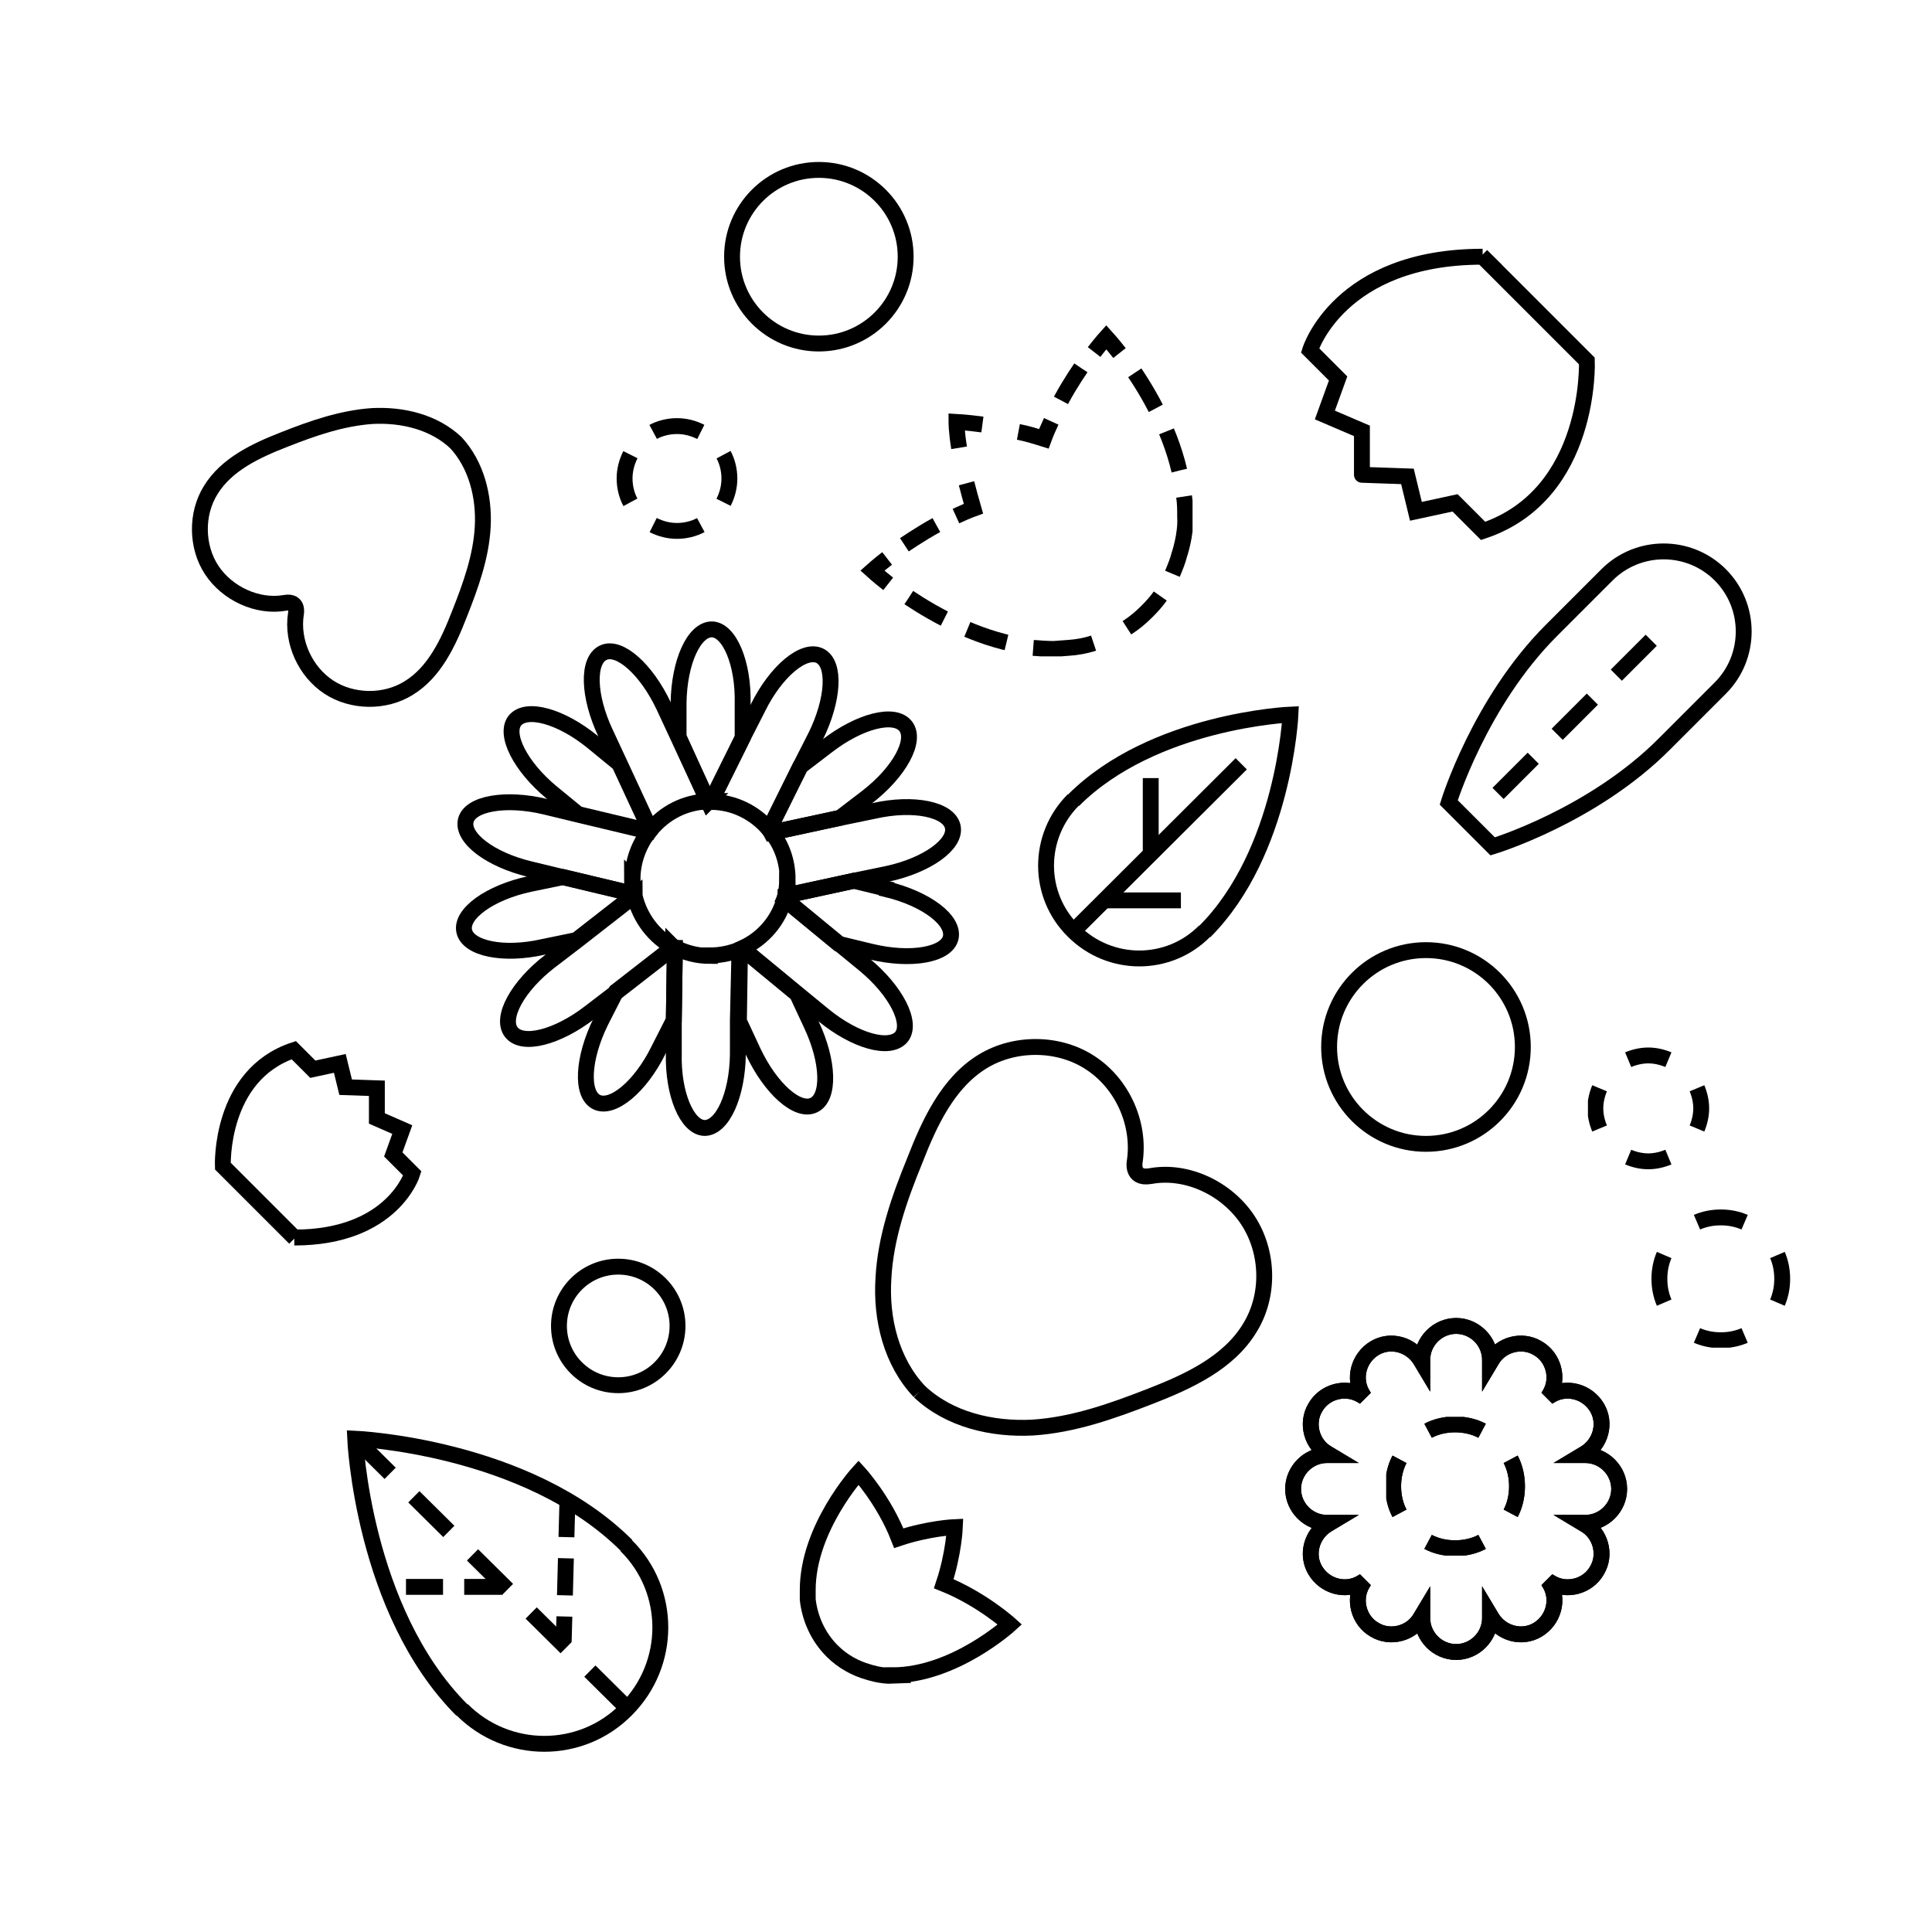 <?xml version="1.0" encoding="UTF-8"?><svg id="b" xmlns="http://www.w3.org/2000/svg" xmlns:xlink="http://www.w3.org/1999/xlink" viewBox="0 0 365 365"><defs><style>.i,.j,.k,.l,.m,.n,.o,.p,.q{fill:none;}.j,.k,.l,.m,.n,.o,.p,.q{stroke:#000;stroke-width:3px;}.j,.k,.l,.m,.q{stroke-miterlimit:10;}.k{stroke-dasharray:0 0 7.2 4.2;}.l{stroke-dasharray:0 0 7.1 4.1;}.m{stroke-dasharray:0 0 7.8 4.8;}.n{stroke-dasharray:0 0 7 4;}.n,.p{stroke-miterlimit:9;}.r{clip-path:url(#h);}.s{clip-path:url(#g);}.t{clip-path:url(#e);}.u{clip-path:url(#f);}.v{clip-path:url(#d);}.w{clip-path:url(#c);}.p{stroke-dasharray:0 0 9.3 6.3;}.q{stroke-dasharray:0 0 9.4 6.4;}</style><clipPath id="c"><rect class="i" x="261.9" y="267.7" width="26.2" height="26.2"/></clipPath><clipPath id="d"><rect class="i" x="300" y="197.9" width="38.2" height="56.7"/></clipPath><clipPath id="e"><rect class="i" x="261.9" y="267.7" width="26.2" height="26.2"/></clipPath><clipPath id="f"><rect class="i" x="162.5" y="61.2" width="62.8" height="62.8"/></clipPath><clipPath id="g"><rect class="i" x="271.5" y="136.2" width="47.4" height="3" transform="translate(-10.9 249.1) rotate(-45)"/></clipPath><clipPath id="h"><rect class="i" x="116.4" y="79" width="22.9" height="22.9"/></clipPath></defs><path class="o" d="m173.7,262.9c-5.3-5.6-7.3-13.7-6.8-21.4.4-7.7,3-15.1,5.9-22.2,2.8-7.2,6.3-14.8,12.9-18.8,6.1-3.7,14.4-3.6,20.3.3,6,3.9,9.4,11.4,8.4,18.5,0,0-.8,3.5,2.9,2.9,7-1.3,14.6,2.4,18.5,8.4,3.9,6,4.1,14.2.3,20.3-4,6.6-11.6,10.1-18.8,12.9-7.2,2.8-14.5,5.4-22.2,5.9-7.7.4-15.8-1.5-21.4-6.8"/><path class="o" d="m86.1,83.6c3.9,4.2,5.4,10.2,5.1,15.9s-2.3,11.2-4.4,16.5c-2.1,5.4-4.7,11-9.6,14-4.5,2.8-10.7,2.7-15.1-.2-4.4-2.9-7-8.5-6.2-13.8,0,0,.6-2.6-2.1-2.1-5.2.9-10.9-1.8-13.8-6.2s-3-10.6-.2-15.1c3-4.9,8.6-7.5,14-9.6,5.3-2.1,10.8-4,16.5-4.4,5.7-.3,11.7,1.1,15.9,5.1"/><path class="o" d="m325,108.6h0c-5.9-5.9-15.5-5.9-21.4,0l-10.5,10.5c-13.6,13.6-19.4,32.5-19.4,32.5l8.3,8.3s18.9-5.7,32.5-19.4l10.5-10.5c5.9-5.9,5.9-15.5,0-21.4Z"/><path class="o" d="m168.6,316.5c11.7,0,22.2-9.6,22.2-9.6,0,0-5.3-4.8-12.5-7.7,1.9-5.7,2.1-10.7,2.1-10.7,0,0-4.9.2-10.6,2.1-2.8-7.2-7.6-12.4-7.6-12.4,0,0-9.6,10.5-9.6,22.2v1.8c.4,3.5,1.9,7,4.6,9.7,2,2,4.4,3.3,6.9,4,0,0,2.4.8,4.6.7Z"/><path class="o" d="m280.1,48.5c-27.2,0-32.6,17.7-32.6,17.7l5.3,5.3-2.5,6.9,7,3v8.3c-.1,0,8.6.3,8.6.3l1.6,6.6,7.4-1.6,5.3,5.3c20.6-6.9,19.6-32.1,19.6-32.1l-19.9-19.9Z"/><path class="o" d="m55.6,233.8c18.6,0,22.3-12.1,22.3-12.1l-3.6-3.6,1.7-4.7-4.8-2.1v-5.7c0,0-5.9-.2-5.9-.2l-1.1-4.5-5.1,1.1-3.6-3.6c-14.1,4.7-13.4,21.9-13.4,21.9l13.6,13.6Z"/><path class="o" d="m167.5,167.9l-6.2-1.5-12.9,2.8c0,.2-.1.5-.2.7l10.2,8.4,6.2,1.5c7.5,1.8,14.2.6,15-2.6.8-3.3-4.6-7.4-12.1-9.2Z"/><path class="o" d="m139.8,179.5l-.2,13.4,2.7,5.8c3.3,7,8.4,11.5,11.4,10.1,3.1-1.4,2.9-8.2-.4-15.2l-2.7-5.8-10.3-8.5c-.2,0-.4.2-.5.3Z"/><path class="o" d="m127.2,178.9l-10.8,8.4-2.9,5.7c-3.4,6.9-3.8,13.7-.8,15.2s8.3-2.9,11.7-9.8l2.9-5.7.2-13.6c-.1,0-.2-.1-.3-.2Z"/><path class="o" d="m119.8,168.9l-13.4-3.2-6.3,1.3c-7.5,1.6-13.1,5.6-12.4,8.9s7.4,4.7,14.9,3l6.3-1.3,10.9-8.5c0,0,0-.1,0-.2Z"/><path class="o" d="m122.8,156.8l-5.8-12.5-5-4.1c-6-4.9-12.5-6.7-14.7-4.1-2.1,2.6,1,8.7,6.9,13.6l5,4.1,13.4,3.2c0,0,.1-.2.2-.2Z"/><path class="o" d="m145.7,157.3l13-2.8,5.1-3.9c6.1-4.7,9.4-10.7,7.3-13.4-2.1-2.7-8.7-1-14.8,3.7l-5.1,3.9-5.9,11.9c.1.2.3.4.4.6Z"/><path class="o" d="m134.1,151.5c0,0,.1,0,.2,0l6-12.1v-6.4c.2-7.7-2.5-14-5.8-14.1-3.4,0-6.2,6.2-6.3,13.9v6.4c0,0,5.6,12.3,5.6,12.3.1,0,.2,0,.3,0Z"/><path class="o" d="m134.1,180.6c-2.4,0-4.6-.6-6.6-1.6l-.2,13.6v6.4c-.2,7.7,2.5,14,5.8,14.1,3.4,0,6.2-6.2,6.3-13.9v-6.4c0,0,.3-13.4.3-13.4-1.7.7-3.6,1.1-5.6,1.1Z"/><path class="o" d="m119.9,169.2l-10.9,8.5-5.1,3.9c-6.1,4.7-9.4,10.7-7.3,13.4,2.1,2.7,8.7,1,14.8-3.7l5.1-3.9,10.8-8.4c-3.7-2-6.4-5.5-7.4-9.7Z"/><path class="o" d="m140.3,179.2l10.3,8.5,5,4.1c6,4.9,12.5,6.7,14.7,4.1,2.1-2.6-1-8.7-6.9-13.6l-5-4.1-10.2-8.4c-1.1,4.1-4,7.5-7.9,9.3Z"/><path class="o" d="m133.8,151.5l-5.7-12.3-2.7-5.8c-3.3-7-8.4-11.5-11.4-10.1-3.1,1.4-2.9,8.2.4,15.2l2.7,5.8,5.8,12.5c2.6-3.2,6.5-5.3,11-5.4Z"/><path class="o" d="m119.5,166.1c0-3.4,1.2-6.5,3.1-9l-13.4-3.2-6.2-1.5c-7.5-1.8-14.2-.6-15,2.6-.8,3.3,4.6,7.4,12.1,9.2l6.2,1.5,13.4,3.2c-.2-.9-.3-1.9-.3-2.9Z"/><path class="o" d="m145.3,156.7l5.9-11.9,2.9-5.7c3.4-6.9,3.8-13.7.8-15.2-3-1.5-8.3,2.9-11.7,9.8l-2.9,5.7-6,12.1c4.4,0,8.4,2.1,11,5.2Z"/><path class="o" d="m148.7,166.1c0,1.1-.1,2.1-.3,3.1l12.9-2.8,6.3-1.3c7.5-1.6,13.1-5.6,12.4-8.9-.7-3.3-7.4-4.7-14.9-3l-6.3,1.3-13,2.8c1.9,2.4,3,5.5,3,8.8Z"/><path class="o" d="m305.9,281.3c0-3.5-2.9-6.4-6.4-6.4h-.6l.5-.3c3-1.8,4.1-5.7,2.3-8.7h0c-1.8-3-5.7-4.1-8.7-2.3l-.5.3.3-.5c1.8-3,.7-7-2.3-8.7h0c-3-1.8-7-.7-8.7,2.3l-.3.5v-.6c0-3.5-2.9-6.4-6.4-6.4s-6.4,2.9-6.4,6.4v.6l-.3-.5c-1.8-3-5.7-4.1-8.7-2.3-3,1.8-4.1,5.7-2.3,8.7l.3.5-.5-.3c-3-1.8-7-.7-8.7,2.3h0c-1.8,3-.7,7,2.3,8.7l.5.3h-.6c-3.5,0-6.4,2.9-6.4,6.4s2.9,6.4,6.4,6.4h.6l-.5.3c-3,1.8-4.1,5.7-2.3,8.7h0c1.8,3,5.7,4.1,8.7,2.3l.5-.3-.3.5c-1.8,3-.7,7,2.3,8.7,3,1.8,7,.7,8.7-2.3l.3-.5v.6c0,3.5,2.9,6.4,6.4,6.4s6.4-2.9,6.4-6.4v-.6l.3.5c1.8,3,5.7,4.1,8.7,2.3h0c3-1.8,4.1-5.7,2.3-8.7l-.3-.5.5.3c3,1.8,7,.7,8.7-2.3,1.8-3,.7-7-2.3-8.7l-.5-.3h.6c3.5,0,6.4-2.9,6.4-6.4Z"/><g class="w"><path class="j" d="m285.4,285.9c.8-1.5,1.2-3.3,1.2-5.1s-.4-3.6-1.2-5.1m-15.6,15.6c1.5.8,3.3,1.2,5.1,1.2s3.6-.4,5.1-1.2m-15.6-15.6c-.8,1.5-1.2,3.3-1.2,5.1s.4,3.6,1.2,5.1m15.6-15.6c-1.5-.8-3.3-1.2-5.1-1.2s-3.6.4-5.1,1.2"/></g><path class="o" d="m305.9,281.3c0-3.5-2.9-6.4-6.4-6.4h-.6l.5-.3c3-1.8,4.1-5.7,2.3-8.7h0c-1.8-3-5.7-4.1-8.7-2.3l-.5.3.3-.5c1.8-3,.7-7-2.3-8.7h0c-3-1.8-7-.7-8.7,2.3l-.3.5v-.6c0-3.5-2.9-6.4-6.4-6.4s-6.4,2.9-6.4,6.4v.6l-.3-.5c-1.8-3-5.7-4.1-8.7-2.3-3,1.8-4.1,5.7-2.3,8.7l.3.5-.5-.3c-3-1.8-7-.7-8.7,2.3h0c-1.8,3-.7,7,2.3,8.7l.5.3h-.6c-3.5,0-6.4,2.9-6.4,6.4s2.9,6.4,6.4,6.4h.6l-.5.3c-3,1.8-4.1,5.7-2.3,8.7h0c1.8,3,5.7,4.1,8.7,2.3l.5-.3-.3.5c-1.8,3-.7,7,2.3,8.7,3,1.8,7,.7,8.7-2.3l.3-.5v.6c0,3.5,2.9,6.4,6.4,6.4s6.4-2.9,6.4-6.4v-.6l.3.5c1.8,3,5.7,4.1,8.7,2.3h0c3-1.8,4.1-5.7,2.3-8.7l-.3-.5.5.3c3,1.8,7,.7,8.7-2.3,1.8-3,.7-7-2.3-8.7l-.5-.3h.6c3.5,0,6.4-2.9,6.4-6.4Z"/><path class="o" d="m118.4,292c-18.8-18.8-51.3-20.2-51.3-20.2,0,0,1.4,32.5,20.2,51.3"/><path class="o" d="m87.3,323c8.6,8.6,22.5,8.6,31,0,8.6-8.6,8.6-22.5,0-31"/><path class="o" d="m227.6,176c15-15,16.2-41,16.2-41,0,0-25.9,1.1-41,16.2"/><path class="o" d="m202.8,151.1c-6.9,6.9-6.9,18,0,24.8,6.9,6.9,18,6.9,24.8,0"/><line class="o" x1="234.5" y1="144.3" x2="202.8" y2="175.9"/><line class="o" x1="208.6" y1="170.1" x2="223.1" y2="170.1"/><line class="o" x1="217.4" y1="147" x2="217.4" y2="161.4"/><circle class="o" cx="116.8" cy="250.5" r="11.2"/><circle class="o" cx="154.7" cy="48.5" r="16.4"/><circle class="o" cx="269.4" cy="197.8" r="18.3"/><g class="v"><path class="j" d="m335.8,237.1c.6,1.4.9,2.9.9,4.5s-.3,3.1-.9,4.5m-15.2-15.2c1.4-.6,2.9-.9,4.5-.9s3.1.3,4.5.9m-15.2,15.2c-.6-1.4-.9-2.9-.9-4.5s.3-3.1.9-4.5m15.2,15.2c-1.4.6-2.9.9-4.5.9s-3.1-.3-4.5-.9"/><path class="j" d="m320.6,205.6c.5,1.2.8,2.5.8,3.8s-.3,2.6-.8,3.8m-13-13c1.2-.5,2.5-.8,3.8-.8s2.6.3,3.8.8m-13,13c-.5-1.2-.8-2.5-.8-3.8s.3-2.6.8-3.8m13,13c-1.2.5-2.5.8-3.8.8s-2.6-.3-3.8-.8"/></g><g class="t"><path class="j" d="m285.4,285.9c.8-1.5,1.2-3.3,1.2-5.1s-.4-3.6-1.2-5.1m-15.6,15.6c1.5.8,3.3,1.2,5.1,1.2s3.6-.4,5.1-1.2m-15.6-15.6c-.8,1.5-1.2,3.3-1.2,5.1s.4,3.6,1.2,5.1m15.6-15.6c-1.5-.8-3.3-1.2-5.1-1.2s-3.6.4-5.1,1.2"/></g><line class="p" x1="67.1" y1="271.8" x2="118.6" y2="322.8"/><line class="n" x1="107.2" y1="283.4" x2="106.5" y2="310.1"/><line class="n" x1="76.7" y1="299.8" x2="94.8" y2="299.8"/><g class="u"><path class="m" d="m222.8,88.9c-2-8.5-6.5-15.9-9.9-20.6"/><path class="k" d="m204.2,69.5c-1.5,2.2-3.2,4.9-4.7,8"/><path class="l" d="m176.9,99.2c-3.1,1.7-5.7,3.5-7.8,4.9"/><path class="m" d="m171.7,112.9c5.1,3.4,12.6,7.5,20.9,9"/><path class="j" d="m221.5,108.4c.5-1.2,1-2.4,1.3-3.6,0,0,1.3-3.8,1.1-7.1,0-1.3,0-2.6-.2-3.9m-10.8,24.8c1.4-.9,2.6-1.9,3.8-3.1.9-.9,1.8-1.9,2.5-2.9m-24,9.8c1.3.1,2.6.2,3.9.2l2.7-.2c1.6-.1,3.3-.4,4.8-.9m-39-16c-1.8,1.4-2.8,2.3-2.8,2.3,0,0,1.1,1,3,2.5m14.8-19c.4,1.5.8,3.1,1.3,4.8-1.1.4-2.2.9-3.3,1.4m5-17.3c-3-.4-4.9-.5-4.9-.5,0,0,0,1.9.5,4.9m17.4-5c-.5,1.1-1,2.2-1.4,3.3-1.6-.5-3.2-1-4.8-1.3m19.1-14.9c-1.5-1.9-2.5-3-2.5-3,0,0-.9,1-2.3,2.8"/></g><g class="s"><line class="q" x1="312" y1="120.9" x2="278.5" y2="154.4"/></g><g class="r"><path class="j" d="m136.7,85.9c.7,1.3,1.1,2.9,1.1,4.5s-.4,3.1-1.1,4.5m-13.3-13.3c1.3-.7,2.9-1.1,4.5-1.1s3.1.4,4.5,1.1m-13.3,13.3c-.7-1.3-1.1-2.9-1.1-4.5s.4-3.1,1.1-4.5m13.3,13.3c-1.3.7-2.9,1.1-4.5,1.1s-3.1-.4-4.5-1.1"/></g></svg>